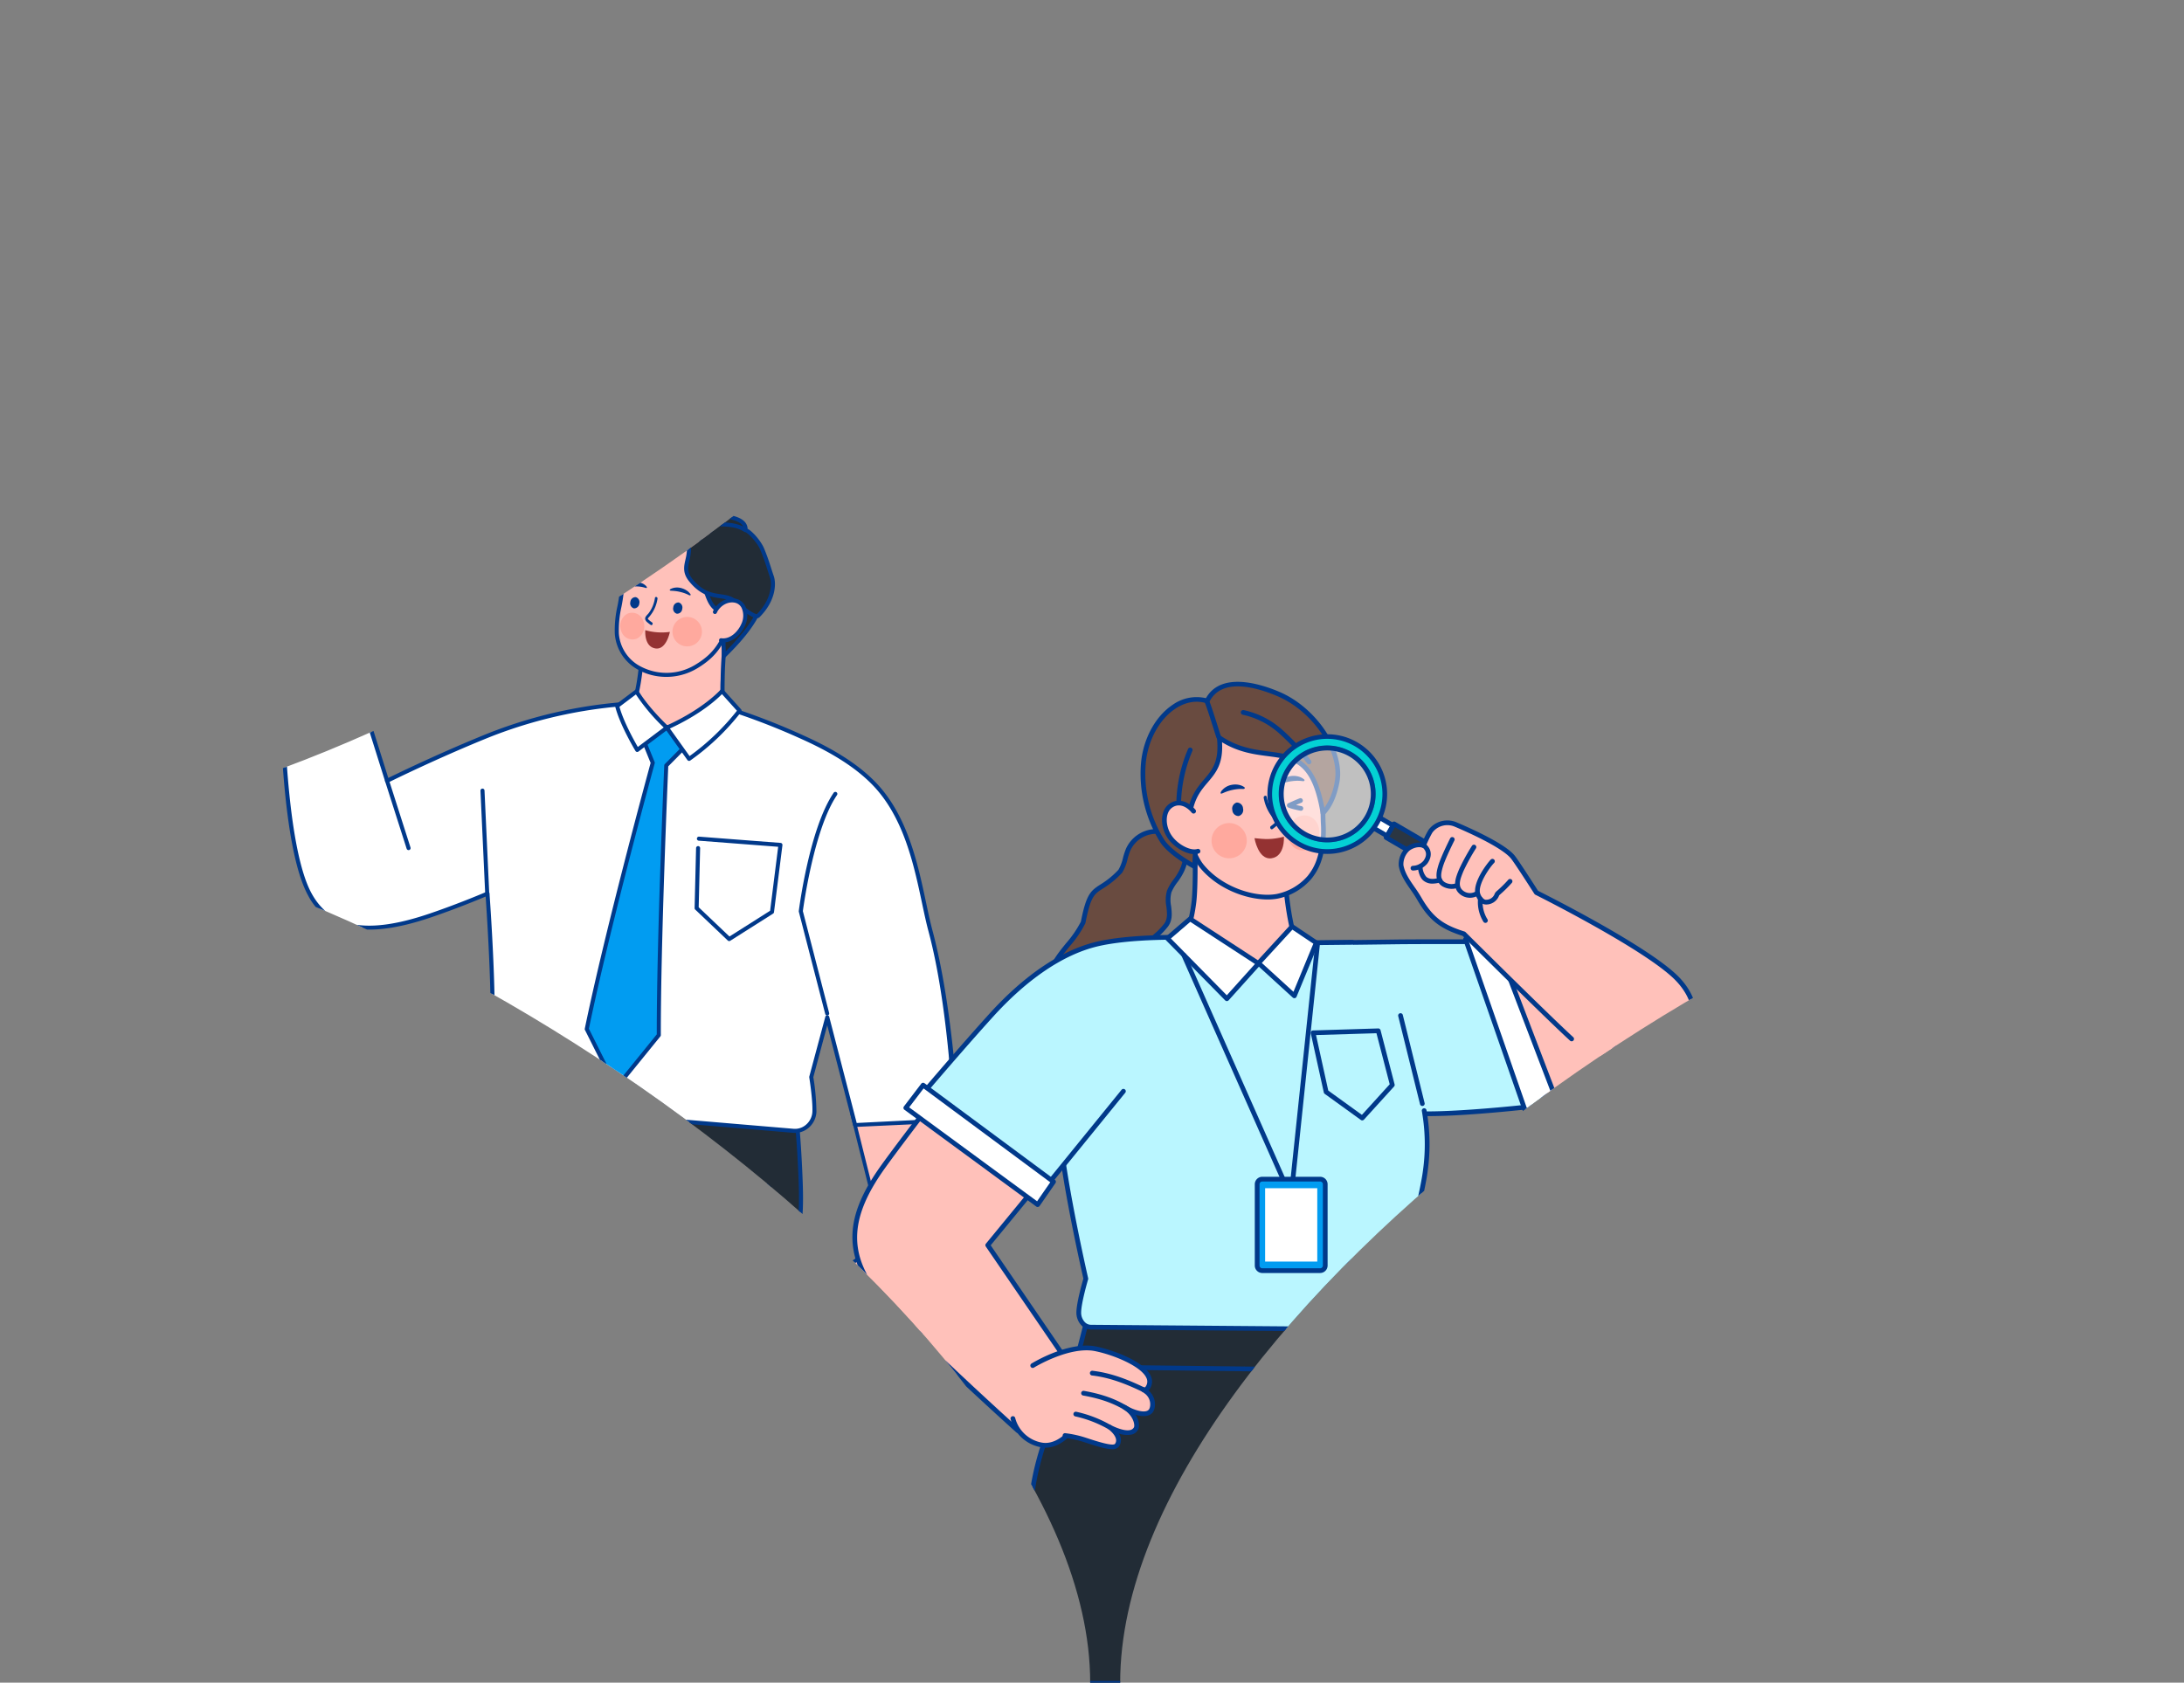 <svg xmlns="http://www.w3.org/2000/svg" xmlns:xlink="http://www.w3.org/1999/xlink" width="828.485" height="638.473" viewBox="0 0 828.485 638.473">
  <rect x="0" y="0" width="828.485" height="638.473" fill="#808080" stroke="none"/>
  <defs>
    <clipPath id="clip-path">
      <path id="Path_588609" data-name="Path 588609" d="M264.931,588.473H253.555c0-140.034-273.52-323.555-413.555-323.555v-.376h.053c140.528-.227,413.5-174.648,413.5-314.542h11.376c0,140.035,263.52,314.542,403.555,314.542v.376c-140.035,0-403.555,183.52-403.555,323.555" transform="translate(958 -36.473)" fill="#ec8141" stroke="#fff" stroke-linecap="round" stroke-width="5"/>
    </clipPath>
    <clipPath id="clip-path-2">
      <rect id="Rectangle_20686" data-name="Rectangle 20686" width="65.025" height="111.378" fill="none"/>
    </clipPath>
    <clipPath id="clip-path-3">
      <rect id="Rectangle_20674" data-name="Rectangle 20674" width="318.759" height="342.627" fill="none"/>
    </clipPath>
    <clipPath id="clip-path-4">
      <rect id="Rectangle_20679" data-name="Rectangle 20679" width="320.539" height="380.898" fill="none"/>
    </clipPath>
    <clipPath id="clip-path-6">
      <rect id="Rectangle_20676" data-name="Rectangle 20676" width="36.657" height="36.657" fill="none"/>
    </clipPath>
  </defs>
  <g id="Group_32864" data-name="Group 32864" transform="translate(-798 86.473)">
    <g id="Mask_Group_32732" data-name="Mask Group 32732" clip-path="url(#clip-path)">
      <g id="Group_32869" data-name="Group 32869" transform="matrix(0.966, 0.259, -0.259, 0.966, 1123.785, 323.396)">
        <g id="Group_32868" data-name="Group 32868" transform="translate(0)" clip-path="url(#clip-path-2)">
          <path id="Path_588611" data-name="Path 588611" d="M40.917,2,61.147,40.584c7.024,13.4,6.353,26.637-5.093,40.036-7.851,9.19-36.881,31.39-36.881,31.39L3.08,84.99,26.439,57.865,2.064,13.955Z" transform="translate(-1.379 -1.317)" fill="#ffc1ba"/>
          <path id="Path_588612" data-name="Path 588612" d="M17.793,111.377a.684.684,0,0,0,.416-.141c1.188-.908,29.178-22.349,36.986-31.489,11.08-12.969,12.774-26.314,5.179-40.8L40.145.367A.682.682,0,0,0,39.337.03L.484,11.983a.684.684,0,0,0-.4.987L24.23,56.463,1.183,83.226a.684.684,0,0,0-.069.8l16.092,27.02a.685.685,0,0,0,.458.322.667.667,0,0,0,.13.013M39.2,1.507,59.161,39.585c7.305,13.932,5.667,26.778-5.008,39.273-7.086,8.3-31.944,27.569-36.167,30.822L2.542,83.746,25.579,56.994a.685.685,0,0,0,.08-.779L1.694,13.044Z" transform="translate(0 0.001)" fill="#01398a"/>
        </g>
      </g>
      <g id="Group_32854" data-name="Group 32854" transform="matrix(0.839, 0.545, -0.545, 0.839, 986.608, 75.292)">
        <path id="Path_588483" data-name="Path 588483" d="M384.351,542.827l2.167,60.236.108,58.655H442.14l3.747-41.321,53.3-37.7-25.351-63.7Z" transform="translate(-236.877 -319.857)" fill="#222c36"/>
        <g id="Group_32853" data-name="Group 32853" transform="matrix(0.966, -0.259, 0.259, 0.966, -61.62, 21.296)">
          <g id="Group_32852" data-name="Group 32852" clip-path="url(#clip-path-3)">
            <path id="Path_588484" data-name="Path 588484" d="M440.908,661.252H385.394a.767.767,0,0,1-.767-.766l-.108-58.655-2.166-60.21a.768.768,0,0,1,.569-.769l89.487-23.834a.767.767,0,0,1,.91.458l25.351,63.7a.767.767,0,0,1-.27.91l-53.013,37.5-3.714,40.969a.768.768,0,0,1-.764.7m-54.748-1.535h54.047l3.683-40.623a.767.767,0,0,1,.321-.557l52.809-37.353-24.875-62.508-88.237,23.5,2.144,59.624Z" transform="translate(-235.645 -318.624)" fill="#01398a"/>
            <path id="Path_588485" data-name="Path 588485" d="M570.593,583.619c-1.061-17.853-.83-22.693-6.717-38.785-9.75-26.651-16.251-37.7-16.251-37.7l-59.369,17.984,9.309,58.041,8.458,5.661,1.734,22.968,5.308,42.621H572.93s-.85-45.769-2.336-70.789" transform="translate(-300.915 -312.548)" fill="#222c36"/>
            <path id="Path_588486" data-name="Path 588486" d="M571.7,653.942H511.833a.767.767,0,0,1-.761-.673l-5.308-42.621-1.709-22.632-8.148-5.453a.768.768,0,0,1-.331-.517l-9.309-58.041a.768.768,0,0,1,.535-.856l59.369-17.984a.765.765,0,0,1,.884.345c.066.111,6.647,11.416,16.31,37.827,5.384,14.717,5.687,20.073,6.5,34.385.081,1.441.168,2.975.266,4.618,1.47,24.749,2.329,70.362,2.338,70.82a.767.767,0,0,1-.767.782m-59.186-1.535h58.4c-.121-6.155-.958-47.043-2.32-69.976-.1-1.644-.185-3.179-.266-4.622-.8-14.148-1.1-19.441-6.406-33.944-8.455-23.112-14.521-34.566-15.9-37.052l-58.139,17.612,9.15,57.049,8.18,5.474a.767.767,0,0,1,.338.58L507.29,610.5Z" transform="translate(-299.682 -311.315)" fill="#01398a"/>
            <path id="Path_588487" data-name="Path 588487" d="M343.673,304.062s-12.087-38.2-29.5-65.011c-8.342-12.847-18.266-36.145-37.485-46.369-8.006-4.259-18.224-6.923-31.054-8.328a253.791,253.791,0,0,0-34.381-1.639l-26.976,7.8a174.475,174.475,0,0,0-52.213,29.857c-16.994,14.255-31.325,28.337-31.325,28.337L79.084,218.3l-24.106,18s16.467,48.535,31.2,62.4c11.581,10.9,26.218,8.233,45.935-6.5,9.795-7.319,18.041-14.589,18.041-14.589s17.284,42.4,20.043,57.383c.531,2.884-.022,7.522.751,11.706a7.6,7.6,0,0,0,9.108,5.953L288.394,327.3a7.516,7.516,0,0,0,5.2-9.317c-1.3-4.55-5.2-12.134-5.2-12.134l-1.225-23.415,22.649,35.551Z" transform="translate(-33.883 -112.566)" fill="#fff"/>
            <path id="Path_588488" data-name="Path 588488" d="M177.15,352.4a8.436,8.436,0,0,1-8.187-6.787,41.6,41.6,0,0,1-.485-7.041,30.4,30.4,0,0,0-.266-4.666c-2.479-13.464-16.98-49.75-19.6-56.236-2.324,2.01-9.327,7.98-17.274,13.919-11.884,8.881-21.9,13.291-30.472,13.292a23.287,23.287,0,0,1-16.449-6.848c-14.7-13.839-30.727-60.725-31.4-62.714a.768.768,0,0,1,.268-.861l24.106-18a.767.767,0,0,1,1.084.17l21.136,29.677c2.981-2.893,15.915-15.327,30.726-27.75a176.927,176.927,0,0,1,52.47-30l27-7.807a.754.754,0,0,1,.182-.03,257.2,257.2,0,0,1,34.5,1.643c13.147,1.439,23.395,4.191,31.331,8.413,15.4,8.19,24.758,24.416,32.282,37.453,1.93,3.346,3.754,6.507,5.487,9.175,17.236,26.543,31.55,65.011,31.754,65.42a.768.768,0,0,1-.488,1.082L308.786,317.5a.768.768,0,0,1-.847-.329L286.856,284.08l1.064,20.341a87.792,87.792,0,0,1,5.18,12.126,8.435,8.435,0,0,1-.82,6.49,7.9,7.9,0,0,1-4.93,3.782L179,352.174a7.556,7.556,0,0,1-1.85.227m-28.226-76.783a.78.78,0,0,1,.175.02.767.767,0,0,1,.535.457c.707,1.734,17.345,42.643,20.087,57.533a31.306,31.306,0,0,1,.291,4.927,40.439,40.439,0,0,0,.46,6.779,6.808,6.808,0,0,0,3.049,4.446,6.564,6.564,0,0,0,5.117.9l108.35-25.354a6.379,6.379,0,0,0,3.964-3.058,6.887,6.887,0,0,0,.673-5.3c-1.264-4.424-5.106-11.918-5.145-11.993a.77.77,0,0,1-.084-.311l-1.225-23.415a.767.767,0,0,1,1.414-.452l22.346,35.076,34.614-13.2c-3-5.965-15.43-40.072-31.247-64.429-1.754-2.7-3.587-5.879-5.528-9.243-7.425-12.867-16.665-28.882-31.672-36.865-7.761-4.129-17.828-6.825-30.778-8.243a258.011,258.011,0,0,0-34.175-1.639l-26.885,7.774a175.334,175.334,0,0,0-51.934,29.707c-16.776,14.073-31.136,28.156-31.279,28.3a.775.775,0,0,1-.6.217.767.767,0,0,1-.558-.319l-21.2-29.767L54.654,235.353c1.838,5.293,17.211,48.756,30.819,61.564,5.592,5.263,11.9,7.279,19.276,6.162,7.3-1.1,15.7-5.265,25.674-12.718,9.655-7.215,17.911-14.478,17.993-14.55a.767.767,0,0,1,.508-.192" transform="translate(-32.651 -111.34)" fill="#01398a"/>
            <path id="Path_588489" data-name="Path 588489" d="M188.577,376a.767.767,0,0,1-.624-.319l-15.679-21.805a.768.768,0,1,1,1.246-.9L189.2,374.787a.768.768,0,0,1-.623,1.215" transform="translate(-106.085 -217.348)" fill="#01398a"/>
            <path id="Path_588490" data-name="Path 588490" d="M279.527,371.268a.768.768,0,0,1-.718-.5l-13.867-36.835a.767.767,0,1,1,1.436-.541l13.867,36.835a.768.768,0,0,1-.718,1.038" transform="translate(-163.254 -205.166)" fill="#01398a"/>
            <path id="Path_588491" data-name="Path 588491" d="M618.237,309.938a.765.765,0,0,1-.648-.356L596.1,275.808a.775.775,0,0,1-.106-.268c-.24-1.264-5.832-31.128-1.283-46.727a.767.767,0,0,1,1.473.429c-4.289,14.706.869,43.574,1.29,45.867l21.405,33.649a.767.767,0,0,1-.647,1.179" transform="translate(-365.43 -140.678)" fill="#01398a"/>
            <path id="Path_588492" data-name="Path 588492" d="M406.334,123.921a149.711,149.711,0,0,1-4.844-20.712l-27.727,19.4s3.549,11.908,3.341,20.958c0,0,7.4,7.4,17.554,3.62,13.061-4.856,15.026-13.942,15.026-13.942s-.947-1.338-3.35-9.321" transform="translate(-230.352 -63.608)" fill="#ffc1ba"/>
            <path id="Path_588493" data-name="Path 588493" d="M387.658,147.782a19.014,19.014,0,0,1-12.33-4.909.767.767,0,0,1-.224-.56c.2-8.821-3.274-20.6-3.309-20.721a.767.767,0,0,1,.3-.848l27.727-19.4a.767.767,0,0,1,1.2.515,149.056,149.056,0,0,0,4.82,20.6c2.28,7.576,3.213,9.053,3.251,9.112a.8.8,0,0,1,.115.592c-.084.388-2.207,9.554-15.509,14.5a17.215,17.215,0,0,1-6.034,1.112m-11.014-5.777c1.3,1.181,7.8,6.464,16.513,3.226,11.231-4.175,14.014-11.62,14.47-13.12a60.215,60.215,0,0,1-3.262-9.2,153.489,153.489,0,0,1-4.678-19.6l-26.269,18.377c.683,2.411,3.328,12.292,3.225,20.318" transform="translate(-229.119 -62.376)" fill="#01398a"/>
            <path id="Path_588494" data-name="Path 588494" d="M374.605,21.968,348.5,15.7l-15.118,9.389S329.3,36.38,331.628,44.276c3.012,8.4,2.139,15.036,4.782,21.576,5.037,12.467,22.965,13.534,32.536,2.468,8.63-9.978,5.79-15.779,8.446-34.41.381-3.444-2.787-11.941-2.787-11.941" transform="translate(-203.943 -9.674)" fill="#ffc1ba"/>
            <path id="Path_588495" data-name="Path 588495" d="M351.214,75.5a21.111,21.111,0,0,1-3.459-.284,16.872,16.872,0,0,1-13.3-10.311A41.166,41.166,0,0,1,332.181,54.8a54.012,54.012,0,0,0-2.515-11.5l-.014-.043c-2.368-8.045,1.6-19.2,1.773-19.668a.77.77,0,0,1,.317-.391l15.117-9.389a.767.767,0,0,1,.584-.094l26.1,6.272a.767.767,0,0,1,.54.478c.132.354,3.227,8.709,2.83,12.294-.772,5.418-1.073,9.655-1.338,13.394-.627,8.834-1.005,14.166-7.291,21.435A22.747,22.747,0,0,1,351.214,75.5m-20.1-32.7A55.288,55.288,0,0,1,333.7,54.589a40.036,40.036,0,0,0,2.181,9.744A15.369,15.369,0,0,0,348.007,73.7a20.985,20.985,0,0,0,19.119-7.118c5.952-6.882,6.3-11.733,6.92-20.539.267-3.764.57-8.029,1.346-13.478.279-2.519-1.669-8.594-2.606-11.183l-25.39-6.1-14.614,9.076c-.566,1.679-3.692,11.517-1.664,18.445" transform="translate(-202.703 -8.441)" fill="#01398a"/>
            <path id="Path_588496" data-name="Path 588496" d="M368.256,100.324a12.7,12.7,0,0,1-.472,6.194c-.268.774-1.022,1.785-.533,2.628a2.158,2.158,0,0,0,1.114.832,14.66,14.66,0,0,0,1.519.546c.635.191.823-.869.192-1.057a12.158,12.158,0,0,1-1.273-.453,1.918,1.918,0,0,1-.592-.3c-.168-.167-.084-.309,0-.5a14.41,14.41,0,0,0,.874-2.512,13.741,13.741,0,0,0,.182-5.419c-.112-.683-1.127-.64-1.014.049" transform="translate(-226.239 -61.498)" fill="#01398a"/>
            <path id="Path_588497" data-name="Path 588497" d="M379.962,128.48a22.584,22.584,0,0,1-9.067,2.26s1.382,6.093,5.774,5.4c4.181-.658,3.292-7.663,3.292-7.663" transform="translate(-228.584 -79.183)" fill="#943232"/>
            <path id="Path_588498" data-name="Path 588498" d="M393.6,100.026a1.965,1.965,0,0,1-1.406,2.367,1.993,1.993,0,0,1-2-1.919,1.965,1.965,0,0,1,1.406-2.367,1.993,1.993,0,0,1,2,1.919" transform="translate(-240.465 -60.456)" fill="#01398a"/>
            <path id="Path_588499" data-name="Path 588499" d="M351.618,108.111a1.965,1.965,0,0,1-1.406,2.367,1.993,1.993,0,0,1-2-1.919,1.965,1.965,0,0,1,1.406-2.367,1.993,1.993,0,0,1,2,1.919" transform="translate(-214.591 -65.439)" fill="#01398a"/>
            <path id="Path_588500" data-name="Path 588500" d="M342.532,94a.328.328,0,0,1-.088-.159c-.044-.158.118-.384.2-.519a3.69,3.69,0,0,1,.776-.925,4.729,4.729,0,0,1,1.809-.958,4.234,4.234,0,0,1,2.945.216,1.636,1.636,0,0,1,.738.516c.208.372-.419.356-.644.363q-.449.012-.9.054a11.56,11.56,0,0,0-3.441.893,8.672,8.672,0,0,0-.791.411c-.166.1-.447.253-.6.108" transform="translate(-211.045 -56.252)" fill="#01398a"/>
            <path id="Path_588501" data-name="Path 588501" d="M389.673,85.331a.275.275,0,0,0,.031-.179c-.018-.163-.3-.322-.449-.423a4.959,4.959,0,0,0-1.287-.61,6.986,6.986,0,0,0-2.478-.292,5.883,5.883,0,0,0-2.366.614,4.93,4.93,0,0,0-.9.582c-.23.191-.569.46-.618.735-.075.421.632.195.892.124q.517-.14,1.045-.251a14.69,14.69,0,0,1,2.138-.3,14.954,14.954,0,0,1,2.175-.022c.362.024.723.066,1.08.12.231.035.619.088.736-.1" transform="translate(-235.183 -51.655)" fill="#01398a"/>
            <path id="Path_588502" data-name="Path 588502" d="M335.708,27.121c-1.628,3.356-4.9,5.6-7.032,8.655,2.1-4.8,1.791-14.535,9.71-18.849,7.089-3.718,17.531-6.709,26.614-3.892,24.509,9.989,21.363,26.7,11.218,45.986l-2.231-6.309s1.833-7.328,1.392-8.657c-.333-7.194-.373-.1-6.083-.763-3.906-.455-5.8-3.964-7.664-6.113-2.468-3.149,1.847-7.332.37-10.806-3.463-2.711-6.651-6.336-10.887-7.835-6.025-.344-12.142,3.726-15.407,8.583" transform="translate(-202.564 -7.348)" fill="#222c36"/>
            <path id="Path_588503" data-name="Path 588503" d="M374.986,58.551l-.056,0a.767.767,0,0,1-.668-.51l-2.23-6.309a.773.773,0,0,1-.021-.442c.851-3.406,1.632-7.521,1.408-8.229a.833.833,0,0,1-.038-.206c-.024-.52-.06-1.3-.111-1.918a6.105,6.105,0,0,1-5.294,1.882c-3.487-.406-5.494-2.992-7.107-5.069-.365-.47-.709-.913-1.048-1.3-1.6-2.039-.859-4.373-.207-6.431.5-1.59.981-3.1.518-4.4-.912-.723-1.814-1.512-2.688-2.276-2.373-2.075-4.826-4.22-7.714-5.272-6.015-.287-11.761,4.032-14.589,8.208a21.762,21.762,0,0,1-4.107,5.288,29.8,29.8,0,0,0-2.961,3.421.767.767,0,0,1-1.333-.746,29.348,29.348,0,0,0,1.35-4.682c1.174-5,2.634-11.231,8.7-14.533,3.491-1.831,15.735-7.51,27.209-3.951.021.007.041.014.062.022,9.7,3.955,15.6,9.1,18.018,15.738,3.653,10.014-1.508,22-6.411,31.316a.766.766,0,0,1-.678.41m-1.43-7.115,1.563,4.421c6.4-12.586,8.1-21.424,5.515-28.506-2.26-6.2-7.862-11.05-17.125-14.83-10.9-3.363-22.654,2.094-26,3.848-5.448,2.968-6.822,8.825-7.926,13.531-.1.43-.2.854-.3,1.269q.322-.34.643-.674a20.157,20.157,0,0,0,3.86-4.947.788.788,0,0,1,.054-.093c3.171-4.717,9.379-9.3,16.088-8.922a.786.786,0,0,1,.212.043c3.21,1.136,5.805,3.406,8.315,5.6.953.834,1.854,1.621,2.789,2.354a.769.769,0,0,1,.233.3c.8,1.87.188,3.787-.4,5.641-.616,1.942-1.147,3.62-.072,4.992.342.393.7.852,1.076,1.338,1.511,1.947,3.225,4.154,6.072,4.485a4.775,4.775,0,0,0,4.337-1.755c.432-.448.878-.911,1.5-.678.749.282.794,1.112.921,3.843.35,1.555-.875,6.794-1.354,8.734" transform="translate(-201.332 -6.112)" fill="#01398a"/>
            <path id="Path_588504" data-name="Path 588504" d="M406.95,111.94a5.585,5.585,0,1,1-7.253-3.127,5.585,5.585,0,0,1,7.253,3.127" transform="translate(-244.163 -66.817)" fill="#ffa99e"/>
            <path id="Path_588505" data-name="Path 588505" d="M353.433,123.375a5.253,5.253,0,0,1-.311,7.046,4.455,4.455,0,0,1-6.522-.938,5.252,5.252,0,0,1,.311-7.045,4.455,4.455,0,0,1,6.522.937" transform="translate(-212.872 -74.821)" fill="#ffa99e"/>
            <path id="Path_588506" data-name="Path 588506" d="M372.906,9.978c3.1,3.65,4.389,5.75,6.652,8.754,1.646,2.184,3.38,8.232-.425,15.648-.66,1.287-7.687-1.235-10.253-2.54-4.83-1.929-9.451,3.37-18.343-2.525-3.606-2.391-3.142-5.251-3.575-8.351C345.767,12.42,341,15.32,340.928,15.3c-6.795-1.808-1.15,8.827-9.8,14.535-2.243,1.479-5.89,2.559-5.664,5.925-3.38-.89-5.462-5.98-3.924-9.109a86.469,86.469,0,0,0,4.545-9.7c4-11.186,13.429-13.619,29.091-14.616,2.3-.147,8.358-1.547,9.424,2.623,1.321-.14,6.055,2.368,8.311,5.024" transform="translate(-197.846 -1.225)" fill="#222c36"/>
            <path id="Path_588507" data-name="Path 588507" d="M324.221,35.3a.793.793,0,0,1-.2-.025,6.767,6.767,0,0,1-4.216-3.928,7.445,7.445,0,0,1-.2-6.263c.311-.618.623-1.225.933-1.831a65.032,65.032,0,0,0,3.578-7.793C328.187,4.084,337.718,1.369,353.884.34c.307-.02.693-.064,1.14-.115,2.67-.306,7.54-.862,8.909,2.779,2.078.367,6.225,2.786,8.32,5.252,2.134,2.513,3.4,4.27,4.736,6.131.6.84,1.229,1.709,1.944,2.657,1.664,2.209,3.733,8.492-.355,16.461-.514,1-2.1,1.028-5.31.088a40.146,40.146,0,0,1-5.941-2.278c-1.618-.634-3.277-.353-5.2-.026-3.332.567-7.477,1.272-13.256-2.56-3.28-2.175-3.516-4.786-3.743-7.311-.046-.515-.094-1.047-.168-1.573-.386-2.763-1.2-4.559-2.368-5.194a2.694,2.694,0,0,0-2.5.085.84.84,0,0,1-.605.08,2.548,2.548,0,0,0-1.983.024c-.714.461-.955,1.921-1.233,3.612-.536,3.25-1.269,7.7-5.968,10.8-.5.327-1.057.636-1.6.935-2.335,1.285-3.856,2.278-3.72,4.3a.767.767,0,0,1-.766.819M358.2,1.536a27.006,27.006,0,0,0-3,.213c-.468.053-.872.1-1.217.122-15.864,1.01-24.614,3.469-28.417,14.108a67.291,67.291,0,0,1-3.657,7.977c-.309.6-.619,1.206-.925,1.815a6,6,0,0,0,.223,4.941,5.938,5.938,0,0,0,2.308,2.7c.42-2.356,2.63-3.572,4.454-4.575.541-.3,1.051-.578,1.5-.871,4.139-2.73,4.782-6.631,5.3-9.767.338-2.05.629-3.821,1.914-4.651a3.721,3.721,0,0,1,2.948-.284,4.09,4.09,0,0,1,3.707.036c1.629.889,2.69,3.019,3.152,6.329.079.563.129,1.114.176,1.647.222,2.459.4,4.4,3.063,6.17,5.272,3.5,8.927,2.874,12.151,2.326,2.069-.352,4.023-.684,6.052.126.022.008.043.018.064.028,2.861,1.454,8.223,3.155,9.27,2.782,3.411-6.725,2.142-12.5.448-14.745-.725-.963-1.355-1.838-1.964-2.685-1.32-1.835-2.566-3.568-4.66-6.033-2.182-2.57-6.559-4.761-7.585-4.761a.5.5,0,0,0-.061,0,.776.776,0,0,1-.824-.573c-.481-1.882-2.25-2.382-4.417-2.382" transform="translate(-196.607 0)" fill="#01398a"/>
            <path id="Path_588508" data-name="Path 588508" d="M372.8,18.794a.767.767,0,0,1-.671-1.139c1.516-2.738,4.358-6.114,7.791-7.378.545-.2,1.108-.414,1.685-.633,4.4-1.671,9.873-3.749,14.421-2.477a.767.767,0,0,1-.414,1.478c-4.062-1.135-9.056.76-13.463,2.434-.581.221-1.149.436-1.7.639-3.041,1.12-5.66,4.3-6.979,6.681a.767.767,0,0,1-.672.4" transform="translate(-229.283 -4.174)" fill="#01398a"/>
            <path id="Path_588509" data-name="Path 588509" d="M328.476,53.736a.767.767,0,0,1-.454-1.386c2.157-1.582,3.612-5.038,4.78-7.815.245-.581.48-1.141.712-1.663a.767.767,0,1,1,1.4.623c-.227.513-.459,1.063-.7,1.635-1.306,3.106-2.787,6.625-5.287,8.459a.764.764,0,0,1-.453.148" transform="translate(-201.968 -26.141)" fill="#01398a"/>
            <path id="Path_588510" data-name="Path 588510" d="M437.074,79.138c-3.532.217-6.006,3.5-6.286,6.461l5.53,9.488c3.675-.651,5.872-4.646,6.179-8.406.325-3.974-2-7.753-5.423-7.543" transform="translate(-265.496 -48.768)" fill="#ffc1ba"/>
            <path id="Path_588511" data-name="Path 588511" d="M435.085,94.621a.767.767,0,0,1-.133-1.523c3.276-.58,5.272-4.319,5.549-7.713a7.241,7.241,0,0,0-1.752-5.549,3.646,3.646,0,0,0-2.859-1.165c-3.121.192-5.321,3.143-5.57,5.767a.767.767,0,1,1-1.528-.145c.308-3.253,3.073-6.913,7-7.155a5.112,5.112,0,0,1,4.05,1.622,8.809,8.809,0,0,1,2.186,6.749c-.315,3.858-2.581,8.351-6.811,9.1a.8.8,0,0,1-.134.012" transform="translate(-264.264 -47.535)" fill="#01398a"/>
            <path id="Path_588512" data-name="Path 588512" d="M63.518,259.975c-.064-.374-5.724,1.48-8.563,1.771A5.514,5.514,0,0,1,49.06,259.2c-2.775-3.394-4.7-8.652-8.376-2.526-2.9,3.267-6.042,6.313-8.785,9.717-3.37,4.429-8.54,1.6-5.192,6.922.809.662,6.027,6.9,9.195,9.5,5.524,4.544,14.946,1.353,19.131-2.13,3.225-2.684,7.056-5.107,8.71-10.763.823-2.814-.021-8.768-.224-9.946" transform="translate(-15.791 -156.448)" fill="#ffc1ba"/>
            <path id="Path_588513" data-name="Path 588513" d="M41.593,284.566a11.449,11.449,0,0,1-7.415-2.392,84.542,84.542,0,0,1-7.2-7.364c-.907-1-1.763-1.952-1.991-2.139a.754.754,0,0,1-.163-.185c-1.076-1.711-1.394-2.752-1.1-3.591.327-.924,1.284-1.252,2.3-1.6a7.632,7.632,0,0,0,4.032-2.606c1.729-2.145,3.621-4.158,5.451-6.1,1.1-1.173,2.241-2.385,3.325-3.6,1.266-2.09,2.452-3.085,3.728-3.131,1.795-.067,3.089,1.775,4.455,3.721.453.646.922,1.313,1.407,1.907.014.017.026.034.039.051a4.766,4.766,0,0,0,5.093,2.235.665.665,0,0,1,.091-.015,44.752,44.752,0,0,0,5.343-1.15c2.833-.722,3.268-.807,3.7-.529a.85.85,0,0,1,.358.541c.012.069,1.165,7.009.2,10.292-1.506,5.15-4.785,7.78-7.679,10.1-.432.346-.859.689-1.277,1.036a21.356,21.356,0,0,1-12.695,4.525m-15.53-12.991c.337.31.968,1,2.053,2.206a83.532,83.532,0,0,0,7.038,7.207c5.051,4.155,13.94,1.38,18.153-2.126.424-.353.859-.7,1.3-1.054,2.85-2.285,5.8-4.648,7.167-9.335.647-2.212.177-6.773-.139-8.935-.573.118-1.488.351-2.268.551a46.232,46.232,0,0,1-5.519,1.184,6.229,6.229,0,0,1-6.633-2.847c-.513-.63-.992-1.312-1.455-1.972-1.071-1.526-2.176-3.09-3.145-3.069-.691.025-1.557.871-2.5,2.449a.769.769,0,0,1-.084.114c-1.112,1.254-2.276,2.492-3.4,3.69-1.81,1.925-3.682,3.917-5.361,6a9.032,9.032,0,0,1-4.743,3.111c-.594.2-1.268.435-1.347.658-.05.142-.061.635.892,2.169" transform="translate(-14.556 -155.215)" fill="#01398a"/>
            <path id="Path_588514" data-name="Path 588514" d="M64.98,169l-15.87-10.318L6.27,225.135l15.87,10.318Z" transform="translate(-3.864 -97.799)" fill="#70e8e8"/>
            <path id="Path_588515" data-name="Path 588515" d="M20.908,234.988a.766.766,0,0,1-.418-.124L4.619,224.547a.768.768,0,0,1-.227-1.059l42.839-66.449a.768.768,0,0,1,1.064-.228l15.87,10.318a.768.768,0,0,1,.227,1.059L21.553,234.637a.768.768,0,0,1-.484.335.787.787,0,0,1-.161.017M6.1,223.677l14.584,9.481L62.688,168,48.1,158.518Z" transform="translate(-2.632 -96.567)" fill="#01398a"/>
            <path id="Path_588516" data-name="Path 588516" d="M19.51,342.186l-.011.016L7.155,348.939,2,351.752l.479-5.853,1.15-14.015.011-.016Z" transform="translate(-1.233 -204.532)" fill="#ffdfdb"/>
            <path id="Path_588517" data-name="Path 588517" d="M.768,351.3a.767.767,0,0,1-.765-.83L1.632,330.6a.765.765,0,0,1,.124-.36A.785.785,0,0,1,2.826,330L18.7,340.318a.767.767,0,0,1,.226,1.06l-.011.017a.765.765,0,0,1-.277.257l-17.5,9.55a.769.769,0,0,1-.368.094m2.291-19.313-1.41,17.191L16.79,340.91Z" transform="translate(0 -203.307)" fill="#01398a"/>
            <path id="Path_588518" data-name="Path 588518" d="M35.592,243.591a.767.767,0,0,1-.644-1.183l40.363-62.64a.767.767,0,1,1,1.29.831l-40.363,62.64a.766.766,0,0,1-.646.352" transform="translate(-21.463 -110.575)" fill="#01398a"/>
            <path id="Path_588519" data-name="Path 588519" d="M22.3,234.948a.767.767,0,0,1-.644-1.183l40.363-62.64a.767.767,0,1,1,1.29.831L22.942,234.6a.766.766,0,0,1-.646.352" transform="translate(-13.269 -105.248)" fill="#01398a"/>
            <path id="Path_588520" data-name="Path 588520" d="M7.155,371.477,2,374.29l.479-5.853Z" transform="translate(-1.232 -227.069)" fill="#594e4c"/>
            <path id="Path_588521" data-name="Path 588521" d="M.768,373.824a.767.767,0,0,1-.765-.83l.479-5.853a.768.768,0,0,1,1.183-.581l4.676,3.04a.768.768,0,0,1-.051,1.317l-5.155,2.813a.768.768,0,0,1-.368.094m1.139-5.276L1.649,371.7l2.778-1.516Z" transform="translate(0 -225.836)" fill="#01398a"/>
            <path id="Path_588522" data-name="Path 588522" d="M26.113,281.468a22.541,22.541,0,0,0-1.636-2.69c-6.262,1-5.161,5.883-2.908,8.7,1.44,1.724,5.255.258,5.2-1.854a19,19,0,0,0-.652-4.154" transform="translate(-12.199 -171.812)" fill="#ffc1ba"/>
            <path id="Path_588523" data-name="Path 588523" d="M22.162,287.771a3.081,3.081,0,0,1-2.421-1.037c-1.382-1.726-2.532-4.37-1.649-6.655.468-1.211,1.72-2.766,5.025-3.293a.758.758,0,0,1,.521.1c.293.179.555.543,1.62,2.464.129.232.226.409.266.473a.773.773,0,0,1,.087.194,19.626,19.626,0,0,1,.681,4.346,3.431,3.431,0,0,1-2.494,3.091,4.634,4.634,0,0,1-1.636.313m.762-9.391c-1.821.368-2.964,1.124-3.4,2.252-.649,1.68.351,3.813,1.405,5.13a2.14,2.14,0,0,0,2.325.261c.9-.342,1.521-1.005,1.5-1.613a18.305,18.305,0,0,0-.6-3.874c-.058-.1-.144-.255-.245-.438-.21-.38-.7-1.258-.992-1.717" transform="translate(-10.959 -170.578)" fill="#01398a"/>
            <path id="Path_588524" data-name="Path 588524" d="M33.825,258.557a42.094,42.094,0,0,0-2.148-4.253c-7.227,1.626-5.481,8.216-2.6,12.663,1.834,2.724,6.133,1.517,5.876-1.83a40.922,40.922,0,0,0-1.128-6.58" transform="translate(-16.381 -156.729)" fill="#ffc1ba"/>
            <path id="Path_588525" data-name="Path 588525" d="M30.6,268a4.029,4.029,0,0,1-3.4-1.837c-1.158-1.787-3.671-6.315-2.17-9.995.8-1.949,2.557-3.243,5.238-3.846a.762.762,0,0,1,.643.145c.3.234.643.833,1.991,3.731.176.378.31.667.364.772a.77.77,0,0,1,.059.154,41.268,41.268,0,0,1,1.152,6.721,3.739,3.739,0,0,1-2.528,3.931A4.122,4.122,0,0,1,30.6,268m-.5-14.055a5.073,5.073,0,0,0-3.649,2.8c-.852,2.088-.094,5.292,2.029,8.569a2.541,2.541,0,0,0,2.965,1.009,2.189,2.189,0,0,0,1.5-2.363,40.462,40.462,0,0,0-1.085-6.368c-.073-.149-.2-.417-.352-.749-.3-.652-1.017-2.188-1.409-2.9m-.206-.335Z" transform="translate(-15.137 -155.495)" fill="#01398a"/>
            <path id="Path_588526" data-name="Path 588526" d="M44.533,240.463c-.166-.526-1.252-4.713-1.544-5.062-6.943.883-6.032,8.52-3.823,13.9,1.418,3.3,5.574,2.507,5.7-1.289a55.456,55.456,0,0,0-.334-7.545" transform="translate(-23.145 -145.079)" fill="#ffc1ba"/>
            <path id="Path_588527" data-name="Path 588527" d="M40.71,250.907a3.846,3.846,0,0,1-3.473-2.542c-.738-1.8-2.951-7.925-.648-11.881a6.445,6.445,0,0,1,5.079-3.078.766.766,0,0,1,.685.269c.242.289.494,1,1.429,4.4.124.453.218.8.258.924a.732.732,0,0,1,.03.137,55.636,55.636,0,0,1,.339,7.663,3.953,3.953,0,0,1-3.048,4.047,3.507,3.507,0,0,1-.652.061m.586-15.887a4.774,4.774,0,0,0-3.381,2.236c-1.315,2.26-1.04,6.191.736,10.515a2.222,2.222,0,0,0,2.425,1.566,2.456,2.456,0,0,0,1.8-2.59,55.139,55.139,0,0,0-.321-7.362c-.05-.17-.14-.5-.252-.905-.214-.777-.714-2.6-1.006-3.461" transform="translate(-21.921 -143.845)" fill="#01398a"/>
            <path id="Path_588528" data-name="Path 588528" d="M49.453,224.483a11.314,11.314,0,0,0-.772,5.448c.635,3.388,1.948,4.109,3.355,3.83.825-.163,2.163-1.315,3-3.215a17.279,17.279,0,0,0,1.376-4.264l2.433-3.849s-6.831-4.65-9.4,2.05" transform="translate(-29.942 -136.118)" fill="#ffc1ba"/>
            <path id="Path_588529" data-name="Path 588529" d="M50.278,233.351a2.72,2.72,0,0,1-1.556-.471c-.977-.661-1.639-1.983-2.025-4.04a11.974,11.974,0,0,1,.81-5.863,5.924,5.924,0,0,1,3.681-3.866c3.2-1,6.715,1.355,6.864,1.456a.768.768,0,0,1,.217,1.044l-2.352,3.721a18.039,18.039,0,0,1-1.4,4.292c-.843,1.905-2.305,3.409-3.556,3.657a3.5,3.5,0,0,1-.679.069m-1.338-9.826a10.581,10.581,0,0,0-.734,5.032c.376,2.007.956,2.768,1.376,3.052a1.347,1.347,0,0,0,1.076.167A4.894,4.894,0,0,0,53.11,229a16.435,16.435,0,0,0,1.321-4.084.772.772,0,0,1,.107-.28l2.01-3.18c-1.026-.55-3.109-1.45-4.906-.884a4.483,4.483,0,0,0-2.7,2.949" transform="translate(-28.712 -134.886)" fill="#01398a"/>
            <path id="Path_588530" data-name="Path 588530" d="M92.458,257.5c-3.381.521-7.755,1.6-7.128,4.269.795,3.378,5.767,4.2,7.713,3.873.788-.132,3.185-.273,3.185-.273l4.19-2.242c-.3-5.952-2.488-6.47-7.959-5.626" transform="translate(-52.552 -158.505)" fill="#ffc1ba"/>
            <path id="Path_588531" data-name="Path 588531" d="M90.944,265.247c-2.477,0-6.78-1.074-7.592-4.526a2.721,2.721,0,0,1,.393-2.2c.96-1.424,3.3-2.379,7.365-3,3.136-.483,5.379-.54,6.866.671,1.219.993,1.829,2.744,1.977,5.674a.767.767,0,0,1-1.533.077c-.122-2.427-.571-3.876-1.414-4.562-1.046-.853-2.942-.764-5.662-.344-4.376.674-5.856,1.648-6.326,2.346a1.177,1.177,0,0,0-.172.988c.663,2.817,5.095,3.586,6.839,3.292.819-.137,3.167-.276,3.267-.282a.767.767,0,1,1,.09,1.532c-.655.039-2.49.161-3.1.264a6.116,6.116,0,0,1-.995.072" transform="translate(-51.321 -157.279)" fill="#01398a"/>
            <path id="Path_588532" data-name="Path 588532" d="M418.23,223.615l-4.542,9.051s17.616,63.588,28.9,98.113l-9.224,23.955-17.456-17.7c-4.428-39.781-7.41-103.764-7.41-103.764l-6.162-7.3,7.129-7.315Z" transform="translate(-247.96 -134.764)" fill="#019cf1"/>
            <path id="Path_588533" data-name="Path 588533" d="M442.083,329.308c-10.763-32.94-27.51-93.119-28.809-97.795l4.409-8.788a.767.767,0,0,0-.308-1.012l-8.768-4.951a.767.767,0,0,0-.927.133l-7.128,7.315a.767.767,0,0,0-.036,1.031l5.994,7.1c.215,4.513,3.164,65.485,7.4,103.553a.766.766,0,0,0,.216.454l17.456,17.7a.769.769,0,0,0,.546.228.747.747,0,0,0,.157-.016.766.766,0,0,0,.559-.475l9.225-23.956a.765.765,0,0,0,.013-.514M431.84,352.116l-16.434-16.659c-4.359-39.322-7.347-102.812-7.377-103.45a.766.766,0,0,0-.18-.46l-5.713-6.764,6.23-6.394,7.618,4.3-4.215,8.4a.771.771,0,0,0-.053.549c.176.634,17.662,63.68,28.823,97.887Z" transform="translate(-246.727 -133.531)" fill="#01398a"/>
            <path id="Path_588534" data-name="Path 588534" d="M523.352,642.3a.767.767,0,0,1-.76-.669l-6.212-48.1a.767.767,0,1,1,1.522-.2l6.211,48.1a.767.767,0,0,1-.663.859.719.719,0,0,1-.1.007" transform="translate(-318.243 -365.26)" fill="#01398a"/>
            <path id="Path_588535" data-name="Path 588535" d="M506.382,334.465a.769.769,0,0,1-.33-.075l-15.368-7.348a.768.768,0,0,1-.4-.473l-6.5-21.806a.767.767,0,0,1,1.471-.439l6.406,21.48,14.521,6.943,11.644-14.057-4.591-24.007-29.346,7.1a.767.767,0,1,1-.36-1.492L513.648,293a.767.767,0,0,1,.934.6l4.81,25.154a.766.766,0,0,1-.163.633l-12.256,14.8a.766.766,0,0,1-.591.278" transform="translate(-297.633 -180.565)" fill="#01398a"/>
            <path id="Path_588536" data-name="Path 588536" d="M403.671,168.251s-3.785,8.933-15.6,19.632c0,0-9.064-4.144-15.2-9.482l-5.252,7.508C371.453,192,380,199.394,380,199.394l8.064-11.5,11.678,8.646A88.869,88.869,0,0,0,412.3,173.232Z" transform="translate(-226.565 -103.694)" fill="#fff"/>
            <path id="Path_588537" data-name="Path 588537" d="M378.765,198.928a.769.769,0,0,1-.5-.187c-.353-.305-8.675-7.542-12.527-13.658a.767.767,0,0,1,.021-.849l5.251-7.508a.767.767,0,0,1,1.132-.139c5.2,4.526,12.656,8.235,14.56,9.148,11.262-10.312,14.994-18.932,15.031-19.018a.767.767,0,0,1,1.091-.365l8.624,4.981a.766.766,0,0,1,.345.907,90.528,90.528,0,0,1-12.677,23.54.769.769,0,0,1-1.063.146l-11.045-8.177L379.393,198.6a.767.767,0,0,1-.534.321.775.775,0,0,1-.094.006M367.31,184.692c3.215,4.876,9.338,10.543,11.321,12.324l7.058-10.062a74.291,74.291,0,0,1-13.906-8.657Zm20.72,1.907,10.327,7.646a89.412,89.412,0,0,0,11.77-21.9l-7.348-4.244c-1.171,2.37-5.289,9.765-14.749,18.5" transform="translate(-225.332 -102.46)" fill="#01398a"/>
          </g>
        </g>
      </g>
      <g id="Group_32862" data-name="Group 32862" transform="translate(1121.355 172.246)">
        <g id="Group_32861" data-name="Group 32861" clip-path="url(#clip-path-4)">
          <g id="Group_32860" data-name="Group 32860">
            <g id="Group_32859" data-name="Group 32859" clip-path="url(#clip-path-4)">
              <path id="Path_588540" data-name="Path 588540" d="M301.481,557.648c-1.983-6.5-10.3-29.412-10.3-29.412L282.1,486.78,174.4,499.331s-4.5,18.865-6.6,25.862c-4.784,15.982-18.733,36.771-17.53,65.543,1.225,29.285,2.62,57.478,2.62,57.478H314.47s-5.763-66.873-12.99-90.567" transform="translate(-82.76 -268.215)" fill="#222c36"/>
              <path id="Path_588541" data-name="Path 588541" d="M313.369,648.01H151.791a.9.9,0,0,1-.9-.854c-.014-.282-1.409-28.531-2.62-57.486-.878-20.98,6.269-37.862,12.012-51.429a148.382,148.382,0,0,0,5.555-14.41l.86.258-.86-.258c2.063-6.893,6.54-25.625,6.585-25.814a.9.9,0,0,1,.77-.683l107.694-12.55a.893.893,0,0,1,.982.7l9.073,41.4c.461,1.27,8.374,23.106,10.294,29.4,7.171,23.513,12.968,90.082,13.025,90.752a.9.9,0,0,1-.894.975m-160.723-1.8H312.388c-.748-8.342-6.226-67.628-12.868-89.407-1.954-6.406-10.2-29.138-10.284-29.367a.831.831,0,0,1-.033-.115l-8.913-40.662L174.027,499.047c-.793,3.3-4.6,19.071-6.465,25.3a149.379,149.379,0,0,1-5.622,14.6c-5.672,13.4-12.731,30.077-11.871,50.653,1.093,26.127,2.335,51.681,2.577,56.619" transform="translate(-81.659 -267.112)" fill="#01398a"/>
              <path id="Path_588542" data-name="Path 588542" d="M305.568,580.113h-.01l-102.787-1.208a.9.9,0,0,1,.01-1.8h.011l102.786,1.208a.9.9,0,0,1-.01,1.8" transform="translate(-111.237 -317.987)" fill="#01398a"/>
              <path id="Path_588543" data-name="Path 588543" d="M294.7,713.592a.9.9,0,0,1-.5-1.645,233.358,233.358,0,0,0,48.2-42.805.9.9,0,1,1,1.368,1.165A235.2,235.2,0,0,1,295.2,713.441a.891.891,0,0,1-.5.151" transform="translate(-161.884 -368.522)" fill="#01398a"/>
              <path id="Path_588544" data-name="Path 588544" d="M216.445,142.012c7.776-14.465-13.619-22.007-19.987-8.668-1.151,2.666-1.376,5.73-2.963,8.162-8.958,9.464-11,3.552-14.1,19.417-4.372,9.779-18.446,17.134-10.05,29.778,14.515,13.181,39.208,10.152,34.257-13.99-2.694-8.719,3.119-9.08,7.3-14.816,2.738-3.755-.3-8.617,1.138-12.7,1-2.641,3.143-4.673,4.406-7.187" transform="translate(-91.864 -69.649)" fill="#694b40"/>
              <path id="Path_588545" data-name="Path 588545" d="M187.253,198.216a30.118,30.118,0,0,1-19.64-7.949.888.888,0,0,1-.144-.168c-6.211-9.354-.85-15.979,4.336-22.386a40.645,40.645,0,0,0,5.6-8.162c2.022-10.31,3.636-11.7,7.4-14.1a32.424,32.424,0,0,0,6.856-5.6,16.226,16.226,0,0,0,1.717-4.5,26.224,26.224,0,0,1,1.131-3.464,12.6,12.6,0,0,1,10.779-7.456,12.3,12.3,0,0,1,11.084,5.191c2.115,3.3,2.024,7.457-.255,11.7a24.639,24.639,0,0,1-2.056,3.215,17.39,17.39,0,0,0-2.306,3.874,11.782,11.782,0,0,0-.125,5.219c.3,2.6.62,5.291-1.128,7.69a25.878,25.878,0,0,1-4.069,4.233c-2.9,2.557-4.813,4.246-3.1,9.789.008.028.016.056.022.085,2.655,12.947-3.162,18.421-6.866,20.531a18.587,18.587,0,0,1-9.233,2.253m-18.35-9.2c7.99,7.2,19.448,9.52,26.694,5.39,5.657-3.223,7.789-9.816,6-18.569-2.031-6.62.6-8.939,3.642-11.623a24.073,24.073,0,0,0,3.8-3.944c1.334-1.83,1.073-4.061.8-6.423a13.253,13.253,0,0,1,.221-6.044,18.99,18.99,0,0,1,2.532-4.3,22.9,22.9,0,0,0,1.918-2.987l.011-.022c2.516-4.679,1.568-7.963.331-9.894a10.455,10.455,0,0,0-9.46-4.368,10.834,10.834,0,0,0-9.256,6.406,24.775,24.775,0,0,0-1.034,3.2,17.5,17.5,0,0,1-1.987,5.068.905.905,0,0,1-.1.127,34.054,34.054,0,0,1-7.251,5.94c-3.293,2.1-4.655,2.97-6.621,13.033a.93.93,0,0,1-.061.194,41.4,41.4,0,0,1-5.887,8.65c-4.979,6.152-9.681,11.965-4.3,20.17" transform="translate(-90.736 -68.549)" fill="#01398a"/>
              <path id="Path_588546" data-name="Path 588546" d="M463.8,226.29l-82.56,2.312s-14.615,50.1,30.8,53.594c56.035,4.31,97.121-6.688,97.121-6.688Z" transform="translate(-208.827 -124.686)" fill="#ffc1ba"/>
              <path id="Path_588547" data-name="Path 588547" d="M436.894,282.983c-8.236,0-16.962-.293-26.075-.994-12.624-.971-21.886-5.6-27.53-13.761-11.136-16.1-4.354-39.971-4.06-40.98a.9.9,0,0,1,.837-.646l82.56-2.312a.89.89,0,0,1,.686.289L508.669,273.8a.9.9,0,0,1-.428,1.476c-.345.093-29.384,7.71-71.347,7.71m-56.108-54.6c-.989,3.88-5.7,24.845,3.984,38.834,5.322,7.689,14.132,12.058,26.186,12.986,49.418,3.8,87.575-4.441,95.364-6.3l-44.052-47.8Z" transform="translate(-207.681 -123.584)" fill="#01398a"/>
              <path id="Path_588548" data-name="Path 588548" d="M447.236,219.629s-23.995-.1-34.651.045c-12.847.169-37.439.467-37.439.467s23.916,55.55,38.316,63.438c7.119,3.9,56.456-2.093,56.456-2.093Z" transform="translate(-206.706 -120.998)" fill="#baf6ff"/>
              <path id="Path_588549" data-name="Path 588549" d="M424.077,284.675c-5.743,0-10.276-.384-12.148-1.409-14.5-7.944-37.728-61.59-38.709-63.869a.9.9,0,0,1,.814-1.253s24.591-.3,37.438-.468c10.542-.138,34.427-.045,34.666-.045a.9.9,0,0,1,.84.589l22.683,61.857a.9.9,0,0,1-.735,1.2c-1.506.183-28.231,3.4-44.848,3.4M375.41,219.922c3.628,8.225,24.594,54.764,37.381,61.768,5.484,3,40.363-.353,54.791-2.061l-22.077-60.205c-3.849-.014-24.442-.079-34.011.047-11.041.145-30.761.387-36.084.451" transform="translate(-205.603 -119.897)" fill="#01398a"/>
              <path id="Path_588550" data-name="Path 588550" d="M518.011,217.51h11.156l24.289,63.567-12.847,1.352Z" transform="translate(-285.424 -119.848)" fill="#fff"/>
              <path id="Path_588551" data-name="Path 588551" d="M539.507,282.225a.9.9,0,0,1-.848-.6l-22.6-64.919a.9.9,0,0,1,.848-1.193h11.157a.9.9,0,0,1,.839.577l24.289,63.567a.9.9,0,0,1-.745,1.214L539.6,282.22c-.032,0-.063,0-.094,0m-21.335-64.919,21.949,63.054L551.1,279.2l-23.651-61.9Z" transform="translate(-284.322 -118.746)" fill="#01398a"/>
              <path id="Path_588552" data-name="Path 588552" d="M313.005,282.16l-27.331-63.9-28.623.3-22.66-1.483s-8.446-1.1-13.68.569c-18.328,5.842-43.633,41.6-46.136,63.285-1.621,14.048,10.076,64.961,10.076,64.961s-2.618,8.806-2.681,12.753c-.044,2.8,1.8,5.6,4.6,5.622l116.115.932c3.035.025,4.75-3.944,4.028-6.892-1.014-4.141-2.62-12.171-2.62-12.171.246-1.636,8.107-31.431,9.319-41.092a72.745,72.745,0,0,0-.412-22.878" transform="translate(-96.106 -119.41)" fill="#baf6ff"/>
              <path id="Path_588553" data-name="Path 588553" d="M301.616,364.985h-.035l-116.115-.932a5.017,5.017,0,0,1-3.605-1.576,7.051,7.051,0,0,1-1.889-4.959c.06-3.711,2.23-11.322,2.651-12.766-.956-4.187-11.622-51.332-10.041-65.036,1.207-10.455,7.673-24.662,17.3-38.006,9.76-13.532,20.773-23.264,29.458-26.032,5.26-1.677,13.394-.69,14.039-.608l22.6,1.479,28.59-.3h.009a.9.9,0,0,1,.009,1.8l-28.623.3-.068,0-22.66-1.483-.057-.006c-.082-.011-8.311-1.053-13.291.534-17.466,5.568-42.989,40.632-45.517,62.533-1.585,13.735,9.943,64.15,10.06,64.657a.9.9,0,0,1-.014.457c-.026.087-2.584,8.733-2.644,12.511a5.218,5.218,0,0,0,1.378,3.676,3.278,3.278,0,0,0,2.335,1.034l116.115.932a2.734,2.734,0,0,0,2.166-1.149,5.738,5.738,0,0,0,.983-4.631c-1.007-4.112-2.613-12.128-2.629-12.208a.887.887,0,0,1-.007-.31c.069-.462.565-2.462,1.591-6.581,2.393-9.6,6.845-27.481,7.724-34.49a72.015,72.015,0,0,0-.4-22.6.9.9,0,1,1,1.765-.335,73.757,73.757,0,0,1,.421,23.157c-.892,7.115-5.362,25.059-7.763,34.7-.769,3.087-1.389,5.578-1.532,6.272.238,1.178,1.661,8.22,2.578,11.965a7.539,7.539,0,0,1-1.318,6.173,4.513,4.513,0,0,1-3.555,1.831" transform="translate(-95.004 -118.304)" fill="#01398a"/>
              <path id="Path_588554" data-name="Path 588554" d="M98.967,312.812l-42.6-30.173S23.221,325.1,12.759,339.689C1.2,355.81-2.961,370.368,9.97,387.356c9.6,12.614,53.88,52.486,53.88,52.486l17.013-28.779L52.44,369.481Z" transform="translate(-1.101 -155.734)" fill="#ffc1ba"/>
              <path id="Path_588555" data-name="Path 588555" d="M62.749,439.638a.9.9,0,0,1-.6-.231C60.338,437.777,17.7,399.336,8.154,386.8c-6.3-8.277-8.907-16.39-7.968-24.8.808-7.235,4.221-14.84,10.742-23.933,10.353-14.436,43.3-56.654,43.633-57.078a.9.9,0,0,1,1.227-.18l42.6,30.172a.9.9,0,0,1,.175,1.3l-46.1,56.148L80.5,409.454a.9.9,0,0,1,.031.964L63.522,439.2a.9.9,0,0,1-.638.431.864.864,0,0,1-.136.011m-7.3-156.872c-4.292,5.5-33.451,42.943-43.062,56.344-13.189,18.39-14,31.891-2.8,46.6,8.725,11.463,46.873,46.126,52.952,51.626L78.7,410l-28.1-41.11a.9.9,0,0,1,.048-1.077l45.916-55.923Z" transform="translate(0 -154.632)" fill="#01398a"/>
              <path id="Path_588556" data-name="Path 588556" d="M121.9,218.576c-13.059,3.278-26.712,12.693-39.514,26.812-12.769,14.084-28.533,32.746-28.533,32.746L103.052,310.5l29.392-36.165,24.226-58.4s-21.467-.693-34.765,2.645" transform="translate(-29.675 -118.945)" fill="#baf6ff"/>
              <path id="Path_588557" data-name="Path 588557" d="M101.95,310.3a.9.9,0,0,1-.493-.148L52.262,277.789a.9.9,0,0,1-.193-1.33c.158-.186,15.921-18.835,28.554-32.769,13.092-14.441,26.911-23.8,39.96-27.08,13.267-3.33,34.8-2.677,35.013-2.671a.9.9,0,1,1-.058,1.8c-.214-.008-21.5-.65-34.517,2.618-12.7,3.188-26.214,12.368-39.068,26.544-11.149,12.3-24.745,28.279-27.858,31.95l47.67,31.36,28.879-35.536a.9.9,0,1,1,1.394,1.133l-29.392,36.166a.9.9,0,0,1-.7.331" transform="translate(-28.573 -117.849)" fill="#01398a"/>
              <path id="Path_588558" data-name="Path 588558" d="M51.682,340.814l-6.563,8.612L95.13,386.151l6.027-8.684Z" transform="translate(-24.861 -187.788)" fill="#fff"/>
              <path id="Path_588559" data-name="Path 588559" d="M94.028,385.949a.9.9,0,0,1-.532-.174L43.485,349.049a.9.9,0,0,1-.183-1.268l6.563-8.612a.9.9,0,0,1,1.249-.178l49.476,36.653a.9.9,0,0,1,.2,1.234l-6.027,8.685a.9.9,0,0,1-.59.374.914.914,0,0,1-.148.012M45.285,348.142l48.532,35.639,5-7.211L50.757,340.962Z" transform="translate(-23.758 -186.687)" fill="#01398a"/>
              <path id="Path_588560" data-name="Path 588560" d="M470.226,315.15a.9.9,0,0,1-.871-.682L461.073,281a.9.9,0,0,1,1.743-.431l8.282,33.469a.9.9,0,0,1-.872,1.114" transform="translate(-254.036 -154.216)" fill="#01398a"/>
              <path id="Path_588561" data-name="Path 588561" d="M318.457,143.347,284,125.145c.481,9.206.5,22.262-.124,27.376-1.21,9.9-3.8,13.673-3.8,13.673s6,10.779,24.487,9.9c13.995-.66,18.2-7.636,18.2-7.636-3.574-10.755-4.31-25.109-4.31-25.109" transform="translate(-154.325 -68.955)" fill="#ffc1ba"/>
              <path id="Path_588562" data-name="Path 588562" d="M301.319,175.941c-17.127,0-22.878-9.97-23.124-10.411a.9.9,0,0,1,.042-.942c.037-.056,2.489-3.81,3.647-13.278.636-5.2.573-18.519.119-27.219a.9.9,0,0,1,1.316-.841l34.455,18.2a.9.9,0,0,1,.477.748c.007.142.772,14.359,4.265,24.872a.9.9,0,0,1-.084.747c-.181.3-4.614,7.4-18.924,8.07-.749.035-1.481.053-2.191.053M280.032,165.08c1.321,1.959,7.6,9.778,23.393,9.014,11.577-.546,16.221-5.572,17.245-6.891-3.077-9.542-4.01-21.768-4.181-24.4l-32.616-17.231c.4,8.867.413,20.892-.206,25.955-.989,8.088-2.887,12.192-3.636,13.552m-1.052.013h0Z" transform="translate(-153.223 -67.853)" fill="#01398a"/>
              <path id="Path_588563" data-name="Path 588563" d="M315.485,29.509,294.9,22.03,267.174,38.223s-.695,10.824.932,14.637c6.2,14.553,7.374,24.2,11.655,29.334,7.62,9.142,20.5,12.727,28.371,11.338A22.031,22.031,0,0,0,320.556,86.3c3.17-3.969,4.2-7.656,4.944-12.551,1.013-6.627-1.014-11.537,1.263-30.92.484-4.12-11.278-13.325-11.278-13.325" transform="translate(-147.132 -12.139)" fill="#ffc1ba"/>
              <path id="Path_588564" data-name="Path 588564" d="M303.524,93.614c-8.2,0-18.954-4.028-25.556-11.949C275.413,78.6,273.98,74.19,272,68.086c-1.414-4.353-3.175-9.771-5.82-15.978-1.691-3.963-1.031-14.6-1-15.046a.9.9,0,0,1,.444-.718l27.725-16.193a.9.9,0,0,1,.759-.069l20.586,7.479a.911.911,0,0,1,.247.137c2.03,1.589,12.134,9.739,11.617,14.138A136.45,136.45,0,0,0,325.526,64.6a43.241,43.241,0,0,1-.241,8.191c-.784,5.133-1.875,8.9-5.13,12.975a22.793,22.793,0,0,1-12.97,7.55,21.171,21.171,0,0,1-3.661.3M266.941,37.652c-.108,2.1-.45,10.616.889,13.752,2.677,6.281,4.451,11.74,5.876,16.128,1.921,5.912,3.309,10.184,5.643,12.984,7.226,8.668,19.669,12.415,27.525,11.028a21.177,21.177,0,0,0,11.879-6.9c3-3.761,4.019-7.294,4.758-12.127a41.293,41.293,0,0,0,.22-7.863,138.148,138.148,0,0,1,1.038-23.025c.307-2.612-6.431-8.965-10.828-12.426l-20.056-7.286Z" transform="translate(-146.028 -11.036)" fill="#01398a"/>
              <path id="Path_588565" data-name="Path 588565" d="M348.635,96.73a15.194,15.194,0,0,0,2.987,6.8c.608.766,1.86,1.61,1.642,2.755a2.578,2.578,0,0,1-.927,1.38,17.446,17.446,0,0,1-1.5,1.218c-.642.467-1.273-.654-.636-1.118a14.585,14.585,0,0,0,1.257-1.016,2.3,2.3,0,0,0,.548-.577c.124-.255-.027-.382-.2-.568a17.233,17.233,0,0,1-1.981-2.488,16.445,16.445,0,0,1-2.353-6.044c-.143-.815,1.019-1.168,1.164-.346" transform="translate(-191.449 -53.04)" fill="#01398a"/>
              <path id="Path_588566" data-name="Path 588566" d="M339.7,131.436c3.9.4,6.491.65,11.163-.542,0,0,.521,7.455-4.747,8.18-5.015.69-6.416-7.638-6.416-7.638" transform="translate(-187.177 -72.122)" fill="#943232"/>
              <path id="Path_588567" data-name="Path 588567" d="M320.957,104.863a2.35,2.35,0,0,0,2.427,2.225,2.383,2.383,0,0,0,1.623-2.887,2.35,2.35,0,0,0-2.427-2.225,2.383,2.383,0,0,0-1.623,2.887" transform="translate(-176.825 -56.177)" fill="#01398a"/>
              <path id="Path_588568" data-name="Path 588568" d="M297,5.743c-8.163-3.517-22.239-7.534-27.188,2.572-11.084-3.445-22.792,8.269-24.2,23.629A48.153,48.153,0,0,0,252.752,61.4c3.146,4.889,12.3,9.762,12.3,9.762s.28-4.952.19-5.2c-3.106-8.494-2.727-12.857-2.03-14.915,2.266-14.419,13.028-12.248,11.19-28.826,18.428,12.63,34.069-3.2,39.332,28.655,3.147-3.239,4.574-7.873,5.324-11.664C321.338,27.675,310.893,11.729,297,5.743" transform="translate(-135.235 -1.05)" fill="#694b40"/>
              <path id="Path_588569" data-name="Path 588569" d="M263.941,71.008a.9.9,0,0,1-.422-.106c-.382-.2-9.394-5.04-12.63-10.069a49.015,49.015,0,0,1-7.281-30.022c.847-9.25,5.445-17.717,12-22.1A15.646,15.646,0,0,1,268.244,6.2c5.851-10.454,21.461-5.152,28-2.336,14.18,6.109,24.945,22.538,22.585,34.468-1.068,5.4-2.888,9.364-5.561,12.115a.9.9,0,0,1-1.53-.48c-3.237-19.594-10.226-20.5-19.9-21.758-5.269-.684-11.188-1.453-17.495-5.293.5,8.27-2.37,11.648-5.4,15.211-2.456,2.892-5,5.881-5.958,12a.935.935,0,0,1-.036.149c-.577,1.7-1.081,5.83,2.023,14.319.072.2.154.419-.137,5.557a.9.9,0,0,1-.9.847M245.4,30.975a47.166,47.166,0,0,0,7,28.886c2.31,3.59,8.155,7.257,10.723,8.754.082-1.613.141-3.1.128-3.5-3.056-8.4-2.8-12.967-2.025-15.334,1.05-6.572,3.866-9.887,6.352-12.814,3.114-3.666,5.8-6.833,4.82-15.7a.9.9,0,0,1,1.4-.84c6.535,4.479,12.77,5.288,18.271,6,9.737,1.265,17.491,2.272,21.106,21.359a24.06,24.06,0,0,0,3.892-9.8c2.213-11.186-8.051-26.662-21.533-32.47-7.7-3.318-21.328-7.452-26.026,2.143a.9.9,0,0,1-1.073.462c-3.887-1.208-7.979-.487-11.832,2.087C250.49,14.294,246.2,22.252,245.4,30.975M263.288,65.22h0" transform="translate(-134.127 0)" fill="#01398a"/>
              <path id="Path_588570" data-name="Path 588570" d="M302.744,29.587a.9.9,0,0,1-.852-.614c-.3-.892-.717-2.219-1.2-3.754-1.112-3.514-2.634-8.325-3.327-9.85A.9.9,0,1,1,299,14.625c.739,1.624,2.217,6.3,3.4,10.052.483,1.528.9,2.848,1.194,3.727a.9.9,0,0,1-.852,1.183" transform="translate(-163.802 -7.769)" fill="#01398a"/>
              <path id="Path_588571" data-name="Path 588571" d="M354.146,44.426a.9.9,0,0,1-.691-.324,89.954,89.954,0,0,0-10.7-11.435,30.276,30.276,0,0,0-13.709-7.016.9.9,0,1,1,.339-1.764,32.041,32.041,0,0,1,14.53,7.408,91.364,91.364,0,0,1,10.919,11.658.9.9,0,0,1-.69,1.472" transform="translate(-180.904 -13.154)" fill="#01398a"/>
              <path id="Path_588572" data-name="Path 588572" d="M274.622,76.524h-.036a.9.9,0,0,1-.861-.933A55.328,55.328,0,0,1,278.163,56a.9.9,0,0,1,1.651.706,53.554,53.554,0,0,0-4.3,18.961.9.9,0,0,1-.9.862" transform="translate(-150.821 -30.553)" fill="#01398a"/>
              <path id="Path_588573" data-name="Path 588573" d="M274.711,105.578c-2.7-3.245-6.175-4.042-8.843-2.029-3.049,2.3-3,8.073.04,12.145,2.424,3.246,7.369,5.975,10.379,5.045Z" transform="translate(-145.246 -56.45)" fill="#ffc1ba"/>
              <path id="Path_588574" data-name="Path 588574" d="M273.855,120.734c-3.378,0-7.595-2.659-9.784-5.59-3.382-4.528-3.318-10.789.139-13.4,3.035-2.293,7.084-1.421,10.074,2.17a.9.9,0,0,1-1.38,1.149c-2.407-2.892-5.323-3.614-7.611-1.886-2.649,2-2.545,7.191.218,10.89,2.379,3.185,6.943,5.48,9.394,4.725a.9.9,0,1,1,.53,1.716,5.341,5.341,0,0,1-1.579.224" transform="translate(-144.128 -55.363)" fill="#01398a"/>
              <path id="Path_588575" data-name="Path 588575" d="M303.449,125.455a6.68,6.68,0,1,0,7.226-6.084,6.679,6.679,0,0,0-7.226,6.084" transform="translate(-167.186 -65.759)" fill="#ffa99e"/>
              <path id="Path_588576" data-name="Path 588576" d="M368.84,116.218c-1.809,3.175-1.039,7.233,1.719,9.064s6.46.742,8.269-2.432,1.039-7.233-1.719-9.065-6.46-.742-8.269,2.433" transform="translate(-202.691 -62.206)" fill="#ffa99e"/>
              <path id="Path_588577" data-name="Path 588577" d="M372.421,103.112a.884.884,0,0,1-.123-.009c-.377-.052-4.44-.88-4.952-1.411a.9.9,0,0,1,.283-1.445c.484-.214.88-.392,1.234-.551,1.007-.452,1.672-.751,2.99-1.274a.9.9,0,1,1,.663,1.669c-.828.329-1.392.567-1.953.813.74.185,1.5.353,1.98.419a.9.9,0,0,1-.121,1.788" transform="translate(-202.268 -54.196)" fill="#01398a"/>
              <path id="Path_588578" data-name="Path 588578" d="M319.654,87.5a5.209,5.209,0,0,0-1.54-.6,7.123,7.123,0,0,0-2.861-.02,6.355,6.355,0,0,0-2.625,1.127,5.908,5.908,0,0,0-.956.875,2.158,2.158,0,0,0-.617,1.032c-.036.55.744.159,1.032.031q.573-.254,1.162-.471a17.6,17.6,0,0,1,4.88-1.028c.416-.021.832-.019,1.246,0,.267.012.716.024.827-.237a.4.4,0,0,0,.014-.234c-.04-.207-.382-.371-.563-.478" transform="translate(-171.391 -47.796)" fill="#00388d"/>
              <path id="Path_588579" data-name="Path 588579" d="M370.076,80.522a5.511,5.511,0,0,0-1.512-.732,7.2,7.2,0,0,0-2.856-.271,6.1,6.1,0,0,0-2.669.894,5.55,5.55,0,0,0-.992.789,2.025,2.025,0,0,0-.66.975c-.059.546.736.224,1.029.122q.583-.2,1.18-.368a14.989,14.989,0,0,1,2.429-.473,15.249,15.249,0,0,1,2.489-.122c.416.016.832.054,1.244.109.267.035.714.087.836-.163a.388.388,0,0,0,.025-.233c-.031-.21-.365-.4-.541-.526" transform="translate(-199.122 -43.793)" fill="#00388d"/>
              <rect id="Rectangle_20675" data-name="Rectangle 20675" width="4.574" height="6.228" transform="translate(197.44 55.32) rotate(-59.694)" fill="#fff"/>
              <path id="Path_588580" data-name="Path 588580" d="M444.007,121.3a.89.89,0,0,1-.452-.123l-5.377-3.142a.9.9,0,0,1-.322-1.228l2.308-3.949a.9.9,0,0,1,1.228-.322l5.377,3.142a.9.9,0,0,1,.322,1.228l-2.308,3.949a.9.9,0,0,1-.776.445m-4.147-4.362,3.826,2.236,1.4-2.4-3.826-2.236Z" transform="translate(-241.191 -61.939)" fill="#01398a"/>
              <path id="Path_588581" data-name="Path 588581" d="M475.243,136.286l.272-.465a2.721,2.721,0,0,0-.976-3.722l-20.6-12.042-3.018,5.164,20.6,12.041a2.721,2.721,0,0,0,3.722-.976" transform="translate(-248.455 -66.151)" fill="#2b3642"/>
              <path id="Path_588582" data-name="Path 588582" d="M471.785,137.432a3.6,3.6,0,0,1-1.819-.5l-20.6-12.042a.9.9,0,0,1-.322-1.228l3.018-5.164a.9.9,0,0,1,1.228-.322l20.6,12.042a3.623,3.623,0,0,1,1.3,4.951l-.272.464a3.594,3.594,0,0,1-2.206,1.675,3.637,3.637,0,0,1-.924.12M451.043,123.8l19.828,11.588a1.823,1.823,0,0,0,2.494-.654l.272-.465a1.823,1.823,0,0,0-.654-2.494l-19.828-11.588Z" transform="translate(-247.353 -65.049)" fill="#01398a"/>
              <path id="Path_588583" data-name="Path 588583" d="M357.909,82.3A21.831,21.831,0,1,0,360.086,51.5,21.83,21.83,0,0,0,357.909,82.3m31.531-5.516a17.429,17.429,0,1,1-6.252-23.842,17.424,17.424,0,0,1,6.252,23.842" transform="translate(-194.262 -25.433)" fill="#04d1d4"/>
              <path id="Path_588584" data-name="Path 588584" d="M373.33,89.63q-.817,0-1.64-.057a22.7,22.7,0,1,1,1.64.057m-.068-43.665a20.932,20.932,0,0,0-15.778,34.654h0a20.933,20.933,0,1,0,17.285-34.6q-.756-.055-1.508-.054m0,39.268a18.372,18.372,0,1,1,4.678-.607,18.435,18.435,0,0,1-4.678.607m.057-34.862A16.53,16.53,0,1,0,387.561,75.24h0A16.524,16.524,0,0,0,373.32,50.372" transform="translate(-193.159 -24.344)" fill="#01398a"/>
              <g id="Group_32858" data-name="Group 32858" transform="translate(161.798 24.222)" opacity="0.5">
                <g id="Group_32857" data-name="Group 32857">
                  <g id="Group_32856" data-name="Group 32856" clip-path="url(#clip-path-6)">
                    <path id="Path_588585" data-name="Path 588585" d="M371,88.434a17.429,17.429,0,1,1,23.841-6.253A17.429,17.429,0,0,1,371,88.434" transform="translate(-361.459 -55.053)" fill="#fff"/>
                    <path id="Path_588586" data-name="Path 588586" d="M378.655,90.6a18.324,18.324,0,1,1,15.853-9.076A18.212,18.212,0,0,1,378.655,90.6m-8.311-4.051A16.531,16.531,0,1,0,362.7,76.474a16.55,16.55,0,0,0,7.649,10.078" transform="translate(-360.351 -53.946)" fill="#01398a"/>
                  </g>
                </g>
              </g>
              <path id="Path_588587" data-name="Path 588587" d="M567.332,177.4c-12.556-11.883-52.526-31.783-52.526-31.783s-7.081-11.111-8.879-13.417c-3.283-4.181-15.4-9.719-21.659-12.385a8.064,8.064,0,0,0-9.214,1.977,6.868,6.868,0,0,0-.5.634,44.534,44.534,0,0,0-2.573,5.387c-2.185-.952-5.163.359-6.345,1.6a7.953,7.953,0,0,0-2.163,5.935c.873,4.829,4.773,8.669,7.026,12.775,4.361,7.446,8.337,10.495,16.79,13.129,0,0,30.4,30.245,40.84,39.852L554.228,216.9c7.014-2,14.945-7,17.691-11.9,6.042-10.788,2.609-20.8-4.587-27.61" transform="translate(-255.347 -65.649)" fill="#ffc1ba"/>
              <path id="Path_588588" data-name="Path 588588" d="M553.123,216.691a.9.9,0,0,1-.246-1.762c7.161-2.044,14.7-7.083,17.154-11.472,5.2-9.277,3.585-18.943-4.421-26.519-12.315-11.656-51.91-31.432-52.309-31.631a.9.9,0,0,1-.356-.321c-.071-.111-7.079-11.1-8.83-13.348-2.273-2.9-10.039-7.311-21.3-12.111a7.127,7.127,0,0,0-8.188,1.744,5.84,5.84,0,0,0-.43.55,41.611,41.611,0,0,0-2.481,5.217.9.9,0,0,1-1.19.485c-1.725-.751-4.314.322-5.338,1.393a7.129,7.129,0,0,0-1.928,5.155c.55,3.042,2.445,5.764,4.278,8.4a46.855,46.855,0,0,1,2.652,4.106c4.189,7.151,7.993,10.125,16.27,12.7a.907.907,0,0,1,.367.22c.3.3,30.5,30.343,40.815,39.828a.9.9,0,1,1-1.216,1.322c-9.952-9.155-38.339-37.364-40.71-39.721-8.536-2.692-12.707-5.987-17.087-13.466a45,45,0,0,0-2.564-3.965c-1.943-2.791-3.951-5.676-4.57-9.1a8.786,8.786,0,0,1,2.4-6.716,7.656,7.656,0,0,1,6.482-2.078,36.147,36.147,0,0,1,2.345-4.792,7.548,7.548,0,0,1,.561-.717,8.921,8.921,0,0,1,10.241-2.211c6.777,2.889,18.65,8.374,22.013,12.657,1.688,2.168,7.782,11.692,8.8,13.28,3.556,1.778,40.361,20.316,52.519,31.823,8.524,8.067,10.3,18.8,4.753,28.7-2.705,4.83-10.542,10.127-18.228,12.321a.888.888,0,0,1-.247.035" transform="translate(-254.242 -64.537)" fill="#01398a"/>
              <path id="Path_588589" data-name="Path 588589" d="M499.292,150.753a6.981,6.981,0,0,1-3.791-1.1c-2.945-2.084-1.99-5.478-1.418-7.506.962-3.417,4.454-10.319,4.6-10.611a.9.9,0,0,1,1.6.812c-.035.07-3.561,7.037-4.476,10.285-.785,2.786-.888,4.41.727,5.552a4.937,4.937,0,0,0,4.471.4.9.9,0,0,1,.794,1.611,5.668,5.668,0,0,1-2.51.552" transform="translate(-271.9 -72.207)" fill="#01398a"/>
              <path id="Path_588590" data-name="Path 588590" d="M514.829,157.828a6,6,0,0,1-4.417-1.95c-2.261-2.549-.869-5.988.146-8.5l.1-.247a78.885,78.885,0,0,1,4.888-8.964.9.9,0,1,1,1.522.953,78.988,78.988,0,0,0-4.745,8.682l-.1.249c-.933,2.3-1.989,4.917-.468,6.633a4.16,4.16,0,0,0,5.077.844.9.9,0,1,1,.818,1.6,6.152,6.152,0,0,1-2.822.7" transform="translate(-280.566 -75.898)" fill="#01398a"/>
              <path id="Path_588591" data-name="Path 588591" d="M530.324,166.986c-.152,0-.3-.008-.456-.022-1.885-.183-3.3-2.395-3.659-3.832-1.178-4.685,4.63-11.992,5.747-13.141a.9.9,0,1,1,1.287,1.252c-1.788,1.839-6.124,8.145-5.293,11.451.264,1.051,1.281,2.4,2.091,2.483a3.421,3.421,0,0,0,3.331-1.956l.057-.134a3.064,3.064,0,0,1,.4-.737,6.583,6.583,0,0,1,.7-.668,45.879,45.879,0,0,0,4.052-4.008.9.9,0,1,1,1.41,1.113,46.786,46.786,0,0,1-4.254,4.223c-.243.222-.425.385-.508.466a2.153,2.153,0,0,0-.139.3l-.07.165a5.221,5.221,0,0,1-4.7,3.047" transform="translate(-289.854 -82.495)" fill="#01398a"/>
              <path id="Path_588592" data-name="Path 588592" d="M483.255,161.41a5.275,5.275,0,0,1-3.428-1.145c-1.143-.9-1.976-2.99-2.123-5.325a.9.9,0,0,1,1.792-.113,6.062,6.062,0,0,0,1.442,4.028c1.113.876,2.5.985,4.79.373a.9.9,0,1,1,.463,1.735,11.511,11.511,0,0,1-2.936.447" transform="translate(-263.213 -84.846)" fill="#01398a"/>
              <path id="Path_588593" data-name="Path 588593" d="M472.422,147a.9.9,0,0,1-.078-1.792,5.568,5.568,0,0,0,4.107-1.926c1.335-1.864,1.266-3.467-.212-4.9a.9.9,0,1,1,1.25-1.289c2.133,2.068,2.283,4.638.422,7.235A7.322,7.322,0,0,1,472.5,147c-.027,0-.053,0-.08,0" transform="translate(-259.81 -75.4)" fill="#01398a"/>
              <path id="Path_588594" data-name="Path 588594" d="M531.295,191.6a.9.9,0,0,1-.772-.438,14.13,14.13,0,0,1-2.047-8.591.9.9,0,1,1,1.79.152,12.206,12.206,0,0,0,1.8,7.519.9.9,0,0,1-.77,1.358" transform="translate(-291.161 -100.141)" fill="#01398a"/>
              <path id="Path_588595" data-name="Path 588595" d="M406.741,327.78a.9.9,0,0,1-.525-.17l-13.692-9.888a.9.9,0,0,1-.351-.535l-4.944-22.439a.9.9,0,0,1,.85-1.091l24.721-.76a.9.9,0,0,1,.9.672l5.325,20.537a.9.9,0,0,1-.2.83l-11.41,12.551a.9.9,0,0,1-.665.294m-12.888-11.314,12.764,9.218,10.543-11.6-5.023-19.373-22.922.7Z" transform="translate(-213.351 -161.385)" fill="#01398a"/>
              <path id="Path_588596" data-name="Path 588596" d="M313.417,203.224l-12.8,13.946L274.75,200.308l-8.6,7.386L288.7,230.607l12.086-13.438L314.3,229.509l8.306-20.125Z" transform="translate(-146.65 -110.369)" fill="#fff"/>
              <path id="Path_588597" data-name="Path 588597" d="M287.594,230.4a.9.9,0,0,1-.64-.268L264.41,207.222a.9.9,0,0,1,.055-1.311l8.6-7.386a.9.9,0,0,1,1.075-.071L299.364,214.9l12.29-13.386a.9.9,0,0,1,1.162-.138l9.193,6.16a.9.9,0,0,1,.33,1.088l-8.306,20.125a.9.9,0,0,1-1.435.321l-12.855-11.73-11.481,12.766a.9.9,0,0,1-.647.3h-.02m-21.229-23.757,21.2,21.548,10.683-11.879-24.525-15.99Zm34.494,9.281,12,10.952L320.4,208.62l-7.942-5.322Z" transform="translate(-145.548 -109.268)" fill="#01398a"/>
              <path id="Path_588598" data-name="Path 588598" d="M149.486,569.383,135.56,591a13.753,13.753,0,0,0,10.656,10.03c5.3,1.1,9.536-3.3,9.536-3.3l7.341-32.357Z" transform="translate(-74.693 -311.517)" fill="#ffc1ba"/>
              <path id="Path_588599" data-name="Path 588599" d="M146.854,601a9.424,9.424,0,0,1-1.922-.2,14.534,14.534,0,0,1-11.353-10.727.9.9,0,0,1,1.758-.367,12.748,12.748,0,0,0,9.96,9.335c4.2.872,7.735-2.134,8.537-2.882l6.943-30.6-12.138,3.582a.9.9,0,1,1-.509-1.722l13.607-4.014a.9.9,0,0,1,1.13,1.06l-7.34,32.357a.9.9,0,0,1-.229.424c-.166.172-3.678,3.757-8.444,3.757" transform="translate(-73.592 -310.415)" fill="#01398a"/>
              <path id="Path_588600" data-name="Path 588600" d="M195.812,579.761c-.38-.334-1.446-1.028-1.446-1.028s1.022.414,1.821-.993c3.8-6.694-12.127-12.965-19.979-14.533-10.172-2.031-23.75,6.331-23.75,6.331L164.6,596.116a40.352,40.352,0,0,1,6.394,1.3c4.316,1.3,11.935,4.276,13.342,2.39,1.339-1.795.525-4.323-2.766-6.889,0,0,7.876,4.4,10.01.54.71-1.282.006-5.292-4.226-7.993,2.215,1.413,7.819,3.747,9.772,1.409,1.011-1.211,1.386-4.727-1.319-7.108" transform="translate(-84.004 -310.151)" fill="#ffc1ba"/>
              <path id="Path_588601" data-name="Path 588601" d="M181.408,600.2c-2.161,0-5.359-.962-9.246-2.227-.911-.3-1.772-.576-2.524-.8a39.982,39.982,0,0,0-6.252-1.265.9.9,0,0,1,.233-1.781,41.734,41.734,0,0,1,6.536,1.326c.772.232,1.642.515,2.563.814,2.7.879,9.028,2.937,9.8,1.9,1.069-1.433.1-3.543-2.6-5.643a.9.9,0,0,1,.99-1.493c1.327.74,5.26,2.515,7.51,1.873a2.013,2.013,0,0,0,1.277-.983c.41-.74-.013-4.3-3.921-6.8l0,0a.9.9,0,1,1,.966-1.514l0,0c2.326,1.483,7.184,3.28,8.6,1.589.689-.824,1.1-3.811-1.222-5.859-.241-.212-.951-.695-1.342-.948a.939.939,0,0,1-.328-1.235.852.852,0,0,1,1.154-.35c.127.03.416-.1.7-.6a3.174,3.174,0,0,0,.121-3.068c-2.052-4.487-12.64-8.773-19.494-10.142-9.706-1.937-22.97,6.134-23.1,6.216a.9.9,0,1,1-.942-1.529c.567-.349,14-8.523,24.4-6.447,5.628,1.124,18.111,5.329,20.776,11.157a4.923,4.923,0,0,1-.192,4.7,3.519,3.519,0,0,1-.642.836l.079.068c2.954,2.6,2.811,6.687,1.415,8.359-1.364,1.632-3.939,1.517-6.364.816,1.421,2.281,1.513,4.546.915,5.626a3.775,3.775,0,0,1-2.357,1.841,9.207,9.207,0,0,1-4.961-.381,4.257,4.257,0,0,1,.008,4.991,2.98,2.98,0,0,1-2.55.962" transform="translate(-82.902 -309.047)" fill="#01398a"/>
              <path id="Path_588602" data-name="Path 588602" d="M220.838,590.217a.886.886,0,0,1-.388-.088c-5.4-2.592-11.9-5.352-19.121-6.17a.9.9,0,0,1,.2-1.785c7.484.849,14.156,3.679,19.7,6.335a.9.9,0,0,1-.389,1.708" transform="translate(-110.493 -320.774)" fill="#01398a"/>
              <path id="Path_588603" data-name="Path 588603" d="M211.49,607.4a.892.892,0,0,1-.5-.15c-4.723-3.13-9.993-5.086-17.089-6.343a.9.9,0,0,1,.313-1.769c7.35,1.3,12.83,3.341,17.769,6.614a.9.9,0,0,1-.5,1.646" transform="translate(-106.433 -330.118)" fill="#01398a"/>
              <path id="Path_588604" data-name="Path 588604" d="M200.287,623.483a.9.9,0,0,1-.467-.132,44.9,44.9,0,0,0-12.545-4.817.9.9,0,0,1,.428-1.744,46.018,46.018,0,0,1,13.052,5.029.9.9,0,0,1-.469,1.664" transform="translate(-102.812 -339.836)" fill="#01398a"/>
              <path id="Path_588605" data-name="Path 588605" d="M319.583,317.444a.9.9,0,0,1-.82-.534l-40.656-91.75a.9.9,0,1,1,1.642-.728l39.293,88.673,9.7-92.628a.9.9,0,0,1,1.787.187L320.477,316.64a.9.9,0,0,1-.753.794.918.918,0,0,1-.14.011" transform="translate(-153.194 -121.04)" fill="#01398a"/>
              <path id="Path_588606" data-name="Path 588606" d="M365.832,454.978H343.9a1.946,1.946,0,0,1-1.946-1.945V422.206a1.946,1.946,0,0,1,1.946-1.945h21.934a1.946,1.946,0,0,1,1.945,1.945v30.827a1.946,1.946,0,0,1-1.945,1.945" transform="translate(-188.416 -231.563)" fill="#019cf1"/>
              <path id="Path_588607" data-name="Path 588607" d="M364.731,454.774H342.8a2.846,2.846,0,0,1-2.844-2.843V421.1a2.847,2.847,0,0,1,2.844-2.844h21.934a2.847,2.847,0,0,1,2.844,2.844v30.827a2.846,2.846,0,0,1-2.844,2.843M342.8,420.056a1.049,1.049,0,0,0-1.048,1.048v30.827a1.049,1.049,0,0,0,1.048,1.047h21.934a1.049,1.049,0,0,0,1.048-1.047V421.1a1.049,1.049,0,0,0-1.048-1.048Z" transform="translate(-187.314 -230.461)" fill="#01398a"/>
              <rect id="Rectangle_20677" data-name="Rectangle 20677" width="19.787" height="27.839" transform="translate(156.556 192.137)" fill="#fff"/>
            </g>
          </g>
        </g>
      </g>
    </g>
  </g>
</svg>
